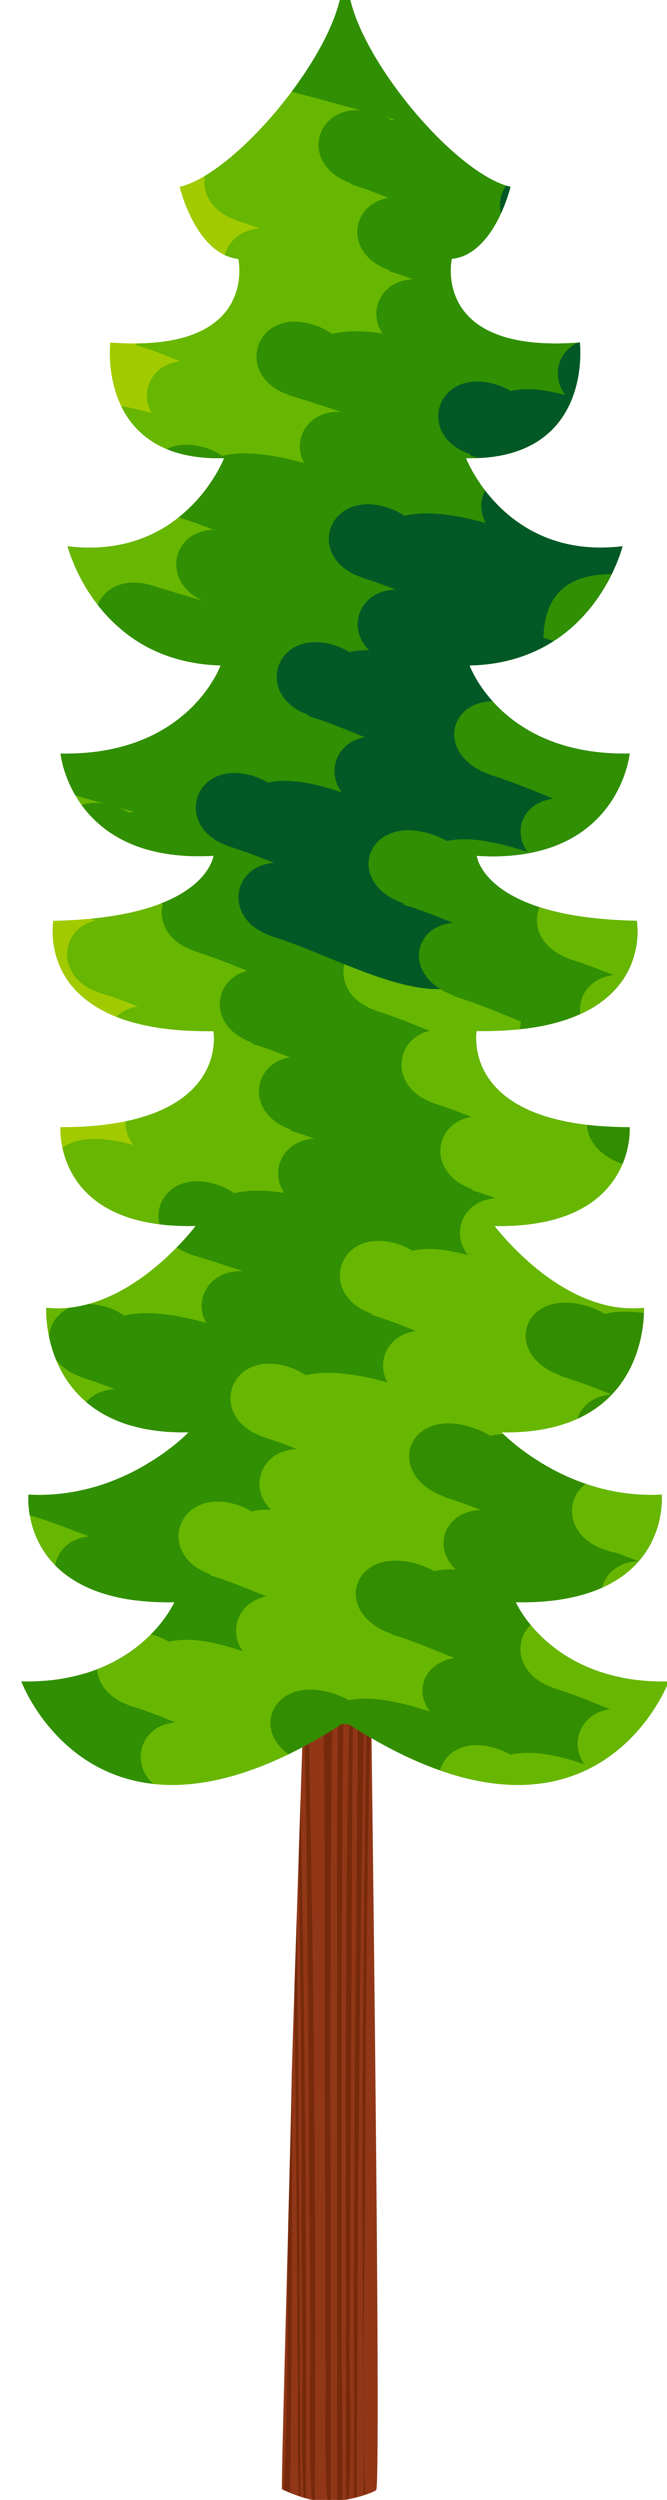 <?xml version="1.0" encoding="utf-8"?>
<!-- Generator: Adobe Illustrator 14.0.0, SVG Export Plug-In  -->
<!DOCTYPE svg PUBLIC "-//W3C//DTD SVG 1.1//EN" "http://www.w3.org/Graphics/SVG/1.1/DTD/svg11.dtd">
<svg version="1.1"
	 xmlns="http://www.w3.org/2000/svg" xmlns:xlink="http://www.w3.org/1999/xlink" xmlns:a="http://ns.adobe.com/AdobeSVGViewerExtensions/3.0/"
	 x="0px" y="0px" width="75px" height="281px" viewBox="21.6 4.5 75 281" enable-background="new 21.6 4.5 75 281"
	 xml:space="preserve">
<defs>
</defs>
<path fill="#913718" d="M58.6,285.7c2.5-0.1,4.9-1,5.3-1.3c0.7-0.6-1-120.7-1-120.7L61.3,59.7l-4.5,104.1c0,0-2.3,70-2.4,74
	c0,4-1.2,45.4-1.1,46.5C53.3,284.3,56.3,285.8,58.6,285.7"/>
<g>
	<defs>
		<path id="SVGID_2_" d="M56.8,163.8c0,0-2.3,70-2.4,74c0,4-1.2,45.4-1.1,46.5c0,0,3,1.4,5.3,1.3c2.5-0.1,4.9-1,5.3-1.3
			c0.7-0.6-1-120.7-1-120.7L61.3,59.7L56.8,163.8z"/>
	</defs>
	<clipPath id="SVGID_3_">
		<use xlink:href="#SVGID_2_"  overflow="visible"/>
	</clipPath>
	<path clip-path="url(#SVGID_3_)" fill="#762A0B" d="M54,59.4c0.2,23,0.5,46.1,1.3,68.6c0.2,6.7,0.5,13.2,0.8,19.8
		c0.2,4.4,0.7,8.3,0.9,12.6c0.7,11.1,1.1,22.5,1.4,34.3c0.2-22.6,1.6-42.1,2.4-63.7c0.4-11.6,0.8-23.5,1-35.4
		c0.1-6.8,0.2-13.6,0.3-20.5c0-3.3-0.1-15.7,0.3-15.5c-0.1,17.2-0.2,34.5-0.6,51.5c-0.2,8.7-0.4,17.7-0.7,26.2
		c-0.3,8.4-0.9,16.2-1.2,24.6c-1.5,37-1.1,76.1-1.1,114c0,3.3,0,6.6,0,10c-0.9,1.7-0.5-12.4-0.6-16.2c0-13.1-0.1-26.3-0.1-39.4
		c0-15.1,0.1-30.1-0.5-44.8c-0.7-16.5-1.7-32-2.4-48.6c-0.6-16-1.1-32.7-1.3-49.2c-0.1-9.4-0.2-18.8-0.2-28.3
		C53.7,59.4,54.1,59.5,54,59.4"/>
	<path clip-path="url(#SVGID_3_)" fill="#762A0B" d="M57,286c0.2-36.3-0.2-72.6-1.2-108.3c-0.5-16.4-1.9-30.5-2.4-46.8
		c-0.6-18-0.9-36-1-54.4c0-5.7,0-11.4,0-17.1c-0.5-0.2-0.3,7-0.3,9.7c0,4,0,7.9,0.1,11.9c0.1,9.5,0.2,18.9,0.4,28.4
		c0.3,16.9,1,32.2,1.8,48.1c1.9,35.7,1.8,72.2,2.1,109.7C56.5,270.4,56.2,287.8,57,286"/>
	<path clip-path="url(#SVGID_3_)" fill="#762A0B" d="M56,285.9c0.1-26.3-0.1-52.9-0.6-79.1c-0.2-12.7-0.4-25.6-0.9-38
		c-0.3-7-0.5-13.4-1-20c-0.5-7.1-1-11-1.8-16.8c0,2.5-0.1,5.7,0.1,7.2c0.3,2.6,0.8,4.3,1.1,7.4c0.6,5.6,0.8,12.6,1.1,19
		c0.6,13.8,0.8,28.2,1.1,42.4c0.2,12.5,0.4,25.4,0.4,38c0,7.9,0,15.9,0.1,23.8C55.6,272.7,55.4,287.2,56,285.9"/>
	<path clip-path="url(#SVGID_3_)" fill="#762A0B" d="M51.7,146.9c1.3,3.2,1.9,19.6,2.2,27.6c0.4,11.3,0.7,23,0.9,34.7
		c0.4,25.5,0.5,51.1,0.6,76.7c-0.4,0.3-0.3-8.9-0.3-11.1c-0.1-8.9-0.1-17.8-0.2-26.7c-0.1-11.6-0.2-23.2-0.3-34.7
		c-0.1-12.3-0.5-24.4-1-36.3c-0.2-5.7-0.6-10.9-1-15.9c-0.2-2.7-0.5-4.6-0.9-6.8C51.5,153.3,51.7,148.4,51.7,146.9"/>
	<path clip-path="url(#SVGID_3_)" fill="#762A0B" d="M54.2,285.9c0.3-19.8,0.3-39.9,0.1-59.8c-0.1-17.5-0.1-48.1-2.6-58
		c-0.2,4.7,0.6,6.9,0.9,11c0.4,4.5,0.6,9.5,0.8,14.5c0.4,10.3,0.5,21.5,0.6,32.1c0.1,10,0,19.9,0,29.9c-0.1,7.8,0.1,24.3-0.7,30.2
		H54.2"/>
	<path clip-path="url(#SVGID_3_)" fill="#762A0B" d="M59.5,285.9c0-17.2,0-34.5,0-51.7c0-17.9-0.1-36.7,0.5-54.2
		c0.5-15.8,1.7-30.3,2.1-46.5c0.4-16.8,0.6-34.1,0.8-51.1c0.1-7.5,0.2-15.1,0.1-22.7h0.2c-0.1,33.7-0.4,67-1.7,99.8
		c-0.3,7.1-0.8,14.5-1,21.6c-0.2,8.7-0.3,17.5-0.4,26.3C60,224.7,60,242.4,60,260c0,8.6,0.1,17.2,0.1,25.8
		C59.9,285.8,59.7,286.1,59.5,285.9"/>
	<path clip-path="url(#SVGID_3_)" fill="#762A0B" d="M60.5,285.8c0.1-33.7-0.4-69.8,0.8-102.9c0.3-7.4,0.9-14.3,1.1-21.5
		c0.3-8.1,0.6-16.3,0.8-24.6c0.5-18.2,0.3-37,0.4-55.4c0-5.3,0-10.7,0-16c0-0.2,0-8,0.2-6c0.1,1,0,5.8,0,6.9v18
		c0,17.8,0.1,35.5-0.3,53.1c-0.2,8.2-0.4,16.5-0.8,24.4c-0.4,7.6-0.9,14.5-1.1,22.4c-0.5,15.5-0.4,32.3-0.5,48
		c-0.1,12.5-0.1,25-0.2,37.5C61,272.7,61.2,287.3,60.5,285.8"/>
	<path clip-path="url(#SVGID_3_)" fill="#762A0B" d="M67.8,196.1c-0.1-6.1-0.3-11.9-0.7-17.6c-0.3-5.5-0.9-10.1-1.2-15.5
		c-0.7-11.7-1-24.5-1.2-36.9c-0.2,15.9-1.1,32.1-2,46.8c-1,16-0.9,36.1-1.1,53.2c-0.2,17.7-0.2,35.4-0.2,53.1v6
		c0,1.3,0.3,1.2,0.3-0.4c0-6,0.1-12.1,0.1-18.2c0-9.2,0.1-18.4,0.2-27.6c0.1-17.5,0.4-35.3,0.8-52.7c0.4-15.1,1.6-29.3,1.8-44.7
		c0.2,11.6,0.8,21.1,1.6,31.1c0.9,11.5,1.3,22.1,1.4,35.1c0.1,13,0.1,26.4-0.1,39.4c-0.2,13.4-0.9,25.6-1,38.9
		c0.5,0.8,0.4-7.8,0.4-10.3c0-2.9,0.2-6,0.3-8.9c0.2-7.7,0.4-15.5,0.5-23.3C68,227.6,67.9,212,67.8,196.1"/>
	<path clip-path="url(#SVGID_3_)" fill="#762A0B" d="M62.5,285.8c-0.1-20.6-0.3-41.5,0-62c0.2-18.8,0.3-44.3,2-60
		c2.4,14.1,2.8,38.1,2.7,58.1c0,10.6-0.1,21.4-0.3,31.9c-0.1,5.6-0.2,11.2-0.5,16.5c-0.2,3.5-0.1,16.2-0.7,15.7
		c0.3-18.9,1-37,1.1-56.2c0.1-20.7-0.5-40-2.3-56.9c-1.2,16.8-1.6,36.7-1.7,55.1c-0.1,9.6-0.1,19.2-0.2,28.9
		c-0.1,9.2-0.3,19.8,0.1,28.9H62.5"/>
	<path clip-path="url(#SVGID_3_)" fill="#762A0B" d="M55.3,128.3c0.7,22.3,2.5,41.7,3.2,64.3c0.2-12.2,0.5-24.4,1.1-36.1
		c0.5-11.2,1.2-21.5,1.6-33.2c-0.5,15.2-1.4,29.7-1.9,44.9c-0.6,17.3-0.7,34-0.7,51.8c-0.1-15.5-0.2-31.2-0.9-46.2
		C57,158.4,55.5,144.6,55.3,128.3"/>
	<path clip-path="url(#SVGID_3_)" fill="#762A0B" d="M53.2,285.9c0.8-6.9,0.7-20.3,0.7-28.7c0,7.3,0.2,23.9-0.8,28.7
		C53.1,285.8,53.1,285.8,53.2,285.9"/>
</g>
<g>
	<defs>
		<path id="SVGID_1_" d="M59.8,4.5c-1.8,7.6-12,19.6-18,21c0,0,1.8,7.6,6.6,8.1c0,0,2.4,10.7-14.4,9.4c0,0-1.6,13.4,12.8,13
			c0,0-4.4,11.5-17.6,9.9c0,0,3.2,13,17.2,13.4c0,0-3.6,10.2-18,9.9c0,0,1.2,12.4,17.2,11.5c0,0-0.8,7-18,7.3c0,0-2.4,12.7,18,12.4
			c0,0,2,10.8-17.2,10.8c0,0-0.8,11.5,15.2,11.1c0,0-7.6,10.2-16.8,9.2c0,0-0.8,14.3,16,14c0,0-7.2,7.6-18,7c0,0-1.2,12.4,16.4,12.1
			c0,0-4,9.2-17.2,8.9c0,0,8.4,22.6,36,4.8h0.8c27.6,17.8,36-4.8,36-4.8c-13.2,0.3-17.2-8.9-17.2-8.9c17.6,0.3,16.4-12.1,16.4-12.1
			c-10.8,0.6-18-7-18-7c16.8,0.3,16-14,16-14c-9.2,1-16.8-9.2-16.8-9.2c16,0.3,15.2-11.1,15.2-11.1c-19.2,0-17.2-10.8-17.2-10.8
			c20.4,0.3,18-12.4,18-12.4c-17.2-0.3-18-7.3-18-7.3c16,1,17.2-11.5,17.2-11.5c-14.4,0.3-18-9.9-18-9.9c14-0.3,17.2-13.4,17.2-13.4
			C78.4,67.5,74,56,74,56c14.4,0.3,12.8-13,12.8-13c-16.8,1.3-14.4-9.4-14.4-9.4c4.8-0.5,6.6-8.1,6.6-8.1c-6-1.4-16.2-13.4-18-21
			H59.8z"/>
	</defs>
	<clipPath id="SVGID_4_">
		<use xlink:href="#SVGID_1_"  overflow="visible"/>
	</clipPath>
	<g clip-path="url(#SVGID_4_)">
		<path fill="#308F02" d="M93.4,200.1c3.4,6.7-7.5,12.2-10.9,5.5C79.2,198.8,90,193.3,93.4,200.1"/>
		<path fill="#67B601" d="M110,138c-12.3,25.6-24.5,51.1-36.8,76.7c-21.9-10.5-27.2-7.1-16.7-28.9c9.6-19.9,19.1-39.8,28.7-59.7
			C93.5,130,101.7,134,110,138"/>
		<path fill="#308F02" d="M90.8,129.1c-8.9,18.4-17.7,36.9-26.6,55.3c-1.4,3-7,20.3-10.3,21.4c-4.1,1.4-20.5-9.8-24.9-11.9
			c12.3-25.6,24.5-51.1,36.8-76.7C74.2,121.1,82.5,125.1,90.8,129.1"/>
		<path fill="#67B601" d="M65.8,120.2c-7.3,15.3-14.7,30.5-22,45.8c-4.4,9.1-8.7,18.2-13.1,27.3c-3.2,6.7-9.3-0.1-15-2.8
			c12.3-25.6,24.5-51.1,36.8-76.7C57,115.9,61.4,118,65.8,120.2"/>
		<path fill="#A1CB00" d="M51.1,115.3c-7.3,15.3-14.7,30.5-22,45.8c-4.4,9.1-8.7,18.2-13.1,27.3c-3.2,6.7-9.3-0.1-15-2.8
			c7.3-15.3,14.7-30.5,22-45.8c4.4-9.1,8.7-18.2,13.1-27.3C39.3,105.8,45.4,112.6,51.1,115.3"/>
		<path fill="#A1CB00" d="M32.7,149.9c-0.6,15.3-23.5,2-32.7-0.7C0.6,133.9,23.5,147.2,32.7,149.9"/>
		<path fill="#A1CB00" d="M37.5,134c-0.9,14.2-16.3,4-25.2,1.4C13.1,121.2,28.5,131.4,37.5,134"/>
		<path fill="#A1CB00" d="M48.8,120c-0.9,14.2-16.3,4-25.2,1.4C24.5,107.3,39.8,117.4,48.8,120"/>
		<path fill="#A1CB00" d="M44.4,110.3c-0.8,14.2-16.2,4-25.2,1.4C20.1,97.5,35.5,107.6,44.4,110.3"/>
		<path fill="#A1CB00" d="M45.4,102c-0.6,15.3-23.5,2-32.7-0.7C13.3,86,36.1,99.3,45.4,102"/>
		<path fill="#67B601" d="M39.4,178.4c-0.9,14.2-16.3,4-25.2,1.4C15,165.6,30.4,175.8,39.4,178.4"/>
		<path fill="#67B601" d="M42,161.8c-0.8,14.2-16.2,4-25.2,1.4C17.6,149,33,159.2,42,161.8"/>
		<path fill="#67B601" d="M46.3,154.3c-0.6,15.3-23.5,2-32.7-0.7C14.1,138.4,37,151.7,46.3,154.3"/>
		<path fill="#67B601" d="M51,138.5c-0.9,14.2-16.3,4-25.2,1.4C26.7,125.7,42.1,135.9,51,138.5"/>
		<path fill="#67B601" d="M55.9,148.6c-0.9,14.2-16.2,4-25.2,1.4C31.5,135.8,46.9,145.9,55.9,148.6"/>
		<path fill="#67B601" d="M64.5,133.7c-0.8,14.2-16.3,4-25.2,1.4C40.1,120.9,55.5,131.1,64.5,133.7"/>
		<path fill="#67B601" d="M42.1,127.1c6.7,2,4.3,10.1-2.4,8C33,133.2,35.4,125.1,42.1,127.1"/>
		<path fill="#67B601" d="M62.3,124.5c-0.8,14.2-16.2,4-25.2,1.4C37.9,111.7,53.4,121.9,62.3,124.5"/>
		<path fill="#67B601" d="M39.9,117.9c6.7,2,4.3,10.1-2.4,8C30.8,124,33.2,115.9,39.9,117.9"/>
		<path fill="#67B601" d="M58,114.7c-0.9,14.2-16.2,4-25.2,1.4C33.6,101.9,49,112.1,58,114.7"/>
		<path fill="#67B601" d="M35.5,108.2c6.7,2,4.2,10.1-2.4,8C26.4,114.2,28.9,106.1,35.5,108.2"/>
		<path fill="#67B601" d="M58.9,106.4c-0.6,15.3-23.5,2-32.7-0.7C26.8,90.5,49.7,103.8,58.9,106.4"/>
		<path fill="#67B601" d="M29,97.8c6.7,2,4.3,10.1-2.4,8C19.9,103.8,22.3,95.8,29,97.8"/>
		<path fill="#308F02" d="M54.1,192.2c-15.8,4.1-22.6,2-38.4-2.7C16,173.7,44.7,189.4,54.1,192.2"/>
		<path fill="#308F02" d="M45.8,198.2c-0.8,14.2-16.2,4-25.2,1.4C21.4,185.4,36.8,195.6,45.8,198.2"/>
		<path fill="#308F02" d="M23.4,191.7c6.7,2,4.3,10.1-2.4,8C14.3,197.7,16.7,189.6,23.4,191.7"/>
		<path fill="#308F02" d="M56.5,184.1c-0.8,14.2-16.3,4-25.2,1.4C32.2,171.3,47.6,181.4,56.5,184.1"/>
		<path fill="#308F02" d="M34.1,177.5c6.7,2,4.3,10-2.4,8C25,183.5,27.5,175.5,34.1,177.5"/>
		<path fill="#308F02" d="M55.2,175.3c-7.3,10.9-20.5,2.4-30.3-0.5c0.1-2.3,1.3-6,2.4-8C36.6,169.6,45.9,172.4,55.2,175.3"/>
		<path fill="#308F02" d="M27.7,166.9c6.7,2,4.3,10-2.4,8C18.5,172.9,21,164.9,27.7,166.9"/>
		<path fill="#308F02" d="M59.2,167.5c-0.9,14.2-16.3,4-25.2,1.4C34.8,154.7,50.2,164.9,59.2,167.5"/>
		<path fill="#308F02" d="M36.8,161c6.7,2,4.3,10.1-2.4,8C27.6,167,30.1,158.9,36.8,161"/>
		<path fill="#308F02" d="M63.4,160c-0.6,15.3-23.5,2-32.7-0.7C31.3,144.1,54.2,157.3,63.4,160"/>
		<path fill="#308F02" d="M33.5,151.4c6.7,2,4.3,10.1-2.4,8C24.4,157.4,26.8,149.4,33.5,151.4"/>
		<path fill="#308F02" d="M77.3,146.7c-12.6,8-20.8,2.8-34.3-1.2C43.7,130.1,67.8,143.9,77.3,146.7"/>
		<path fill="#308F02" d="M45.8,137.6c6.7,2,4.2,10.1-2.4,8C36.7,143.6,39.1,135.6,45.8,137.6"/>
		<path fill="#308F02" d="M73.1,154.2c-0.9,14.2-16.2,4-25.2,1.4C48.7,141.4,64.1,151.6,73.1,154.2"/>
		<path fill="#308F02" d="M50.7,147.7c6.7,2,4.2,10.1-2.4,8C41.5,153.7,44,145.7,50.7,147.7"/>
		<path fill="#308F02" d="M81.7,139.4c-0.9,14.2-16.3,4-25.2,1.4C57.3,126.6,72.7,136.7,81.7,139.4"/>
		<path fill="#308F02" d="M59.3,132.8c6.7,2,4.3,10.1-2.4,8C50.1,138.8,52.6,130.8,59.3,132.8"/>
		<path fill="#308F02" d="M79.5,130.2c-0.9,14.2-16.3,4-25.2,1.4C55.1,117.3,70.5,127.5,79.5,130.2"/>
		<path fill="#308F02" d="M57.1,123.6c6.7,2,4.3,10.1-2.4,8C48,129.6,50.4,121.6,57.1,123.6"/>
		<path fill="#308F02" d="M75.1,120.4c-0.9,14.2-16.3,4-25.2,1.4C50.8,107.6,66.2,117.8,75.1,120.4"/>
		<path fill="#308F02" d="M52.7,113.8c6.7,2,4.3,10-2.4,8C43.6,119.8,46,111.8,52.7,113.8"/>
		<path fill="#308F02" d="M76.1,112.1c-0.6,15.3-23.5,2-32.7-0.7C43.9,96.1,66.8,109.4,76.1,112.1"/>
		<path fill="#308F02" d="M46.2,103.5c6.7,2,4.3,10.1-2.4,8C37,109.5,39.5,101.4,46.2,103.5"/>
		<path fill="#67B601" d="M61.3,194.8c-0.9,14.2-16.2,4-25.2,1.4C37,182,52.4,192.2,61.3,194.8"/>
		<path fill="#67B601" d="M38.9,188.3c6.7,2,4.3,10.1-2.4,8C29.8,194.3,32.2,186.3,38.9,188.3"/>
		<path fill="#67B601" d="M66.2,204.9c-0.9,14.2-16.3,4-25.2,1.4C41.8,192.1,57.2,202.3,66.2,204.9"/>
		<path fill="#67B601" d="M43.8,198.4c6.7,2,4.3,10.1-2.4,8C34.7,204.4,37.1,196.4,43.8,198.4"/>
		<path fill="#67B601" d="M77,190.8c-0.9,14.2-16.2,4-25.2,1.4C52.6,178,68,188.1,77,190.8"/>
		<path fill="#67B601" d="M54.5,184.2c6.7,2,4.3,10.1-2.4,8C45.4,190.2,47.9,182.2,54.5,184.2"/>
		<path fill="#67B601" d="M70.5,180.2c-0.9,14.2-16.3,4-25.2,1.4C46.1,167.4,61.5,177.5,70.5,180.2"/>
		<path fill="#67B601" d="M48.1,173.6c6.7,2,4.3,10.1-2.4,8C38.9,179.6,41.4,171.6,48.1,173.6"/>
		<path fill="#67B601" d="M79.6,174.2c-0.9,14.2-16.3,4-25.2,1.4C55.2,161.4,70.6,171.6,79.6,174.2"/>
		<path fill="#67B601" d="M57.2,167.7c6.7,2,4.3,10.1-2.4,8C48,173.7,50.5,165.7,57.2,167.7"/>
		<path fill="#67B601" d="M83.8,166.7c-0.6,15.3-23.5,2-32.7-0.7C51.7,150.8,74.6,164,83.8,166.7"/>
		<path fill="#67B601" d="M53.9,158.1c6.7,2,4.3,10.1-2.4,8C44.8,164.1,47.2,156.1,53.9,158.1"/>
		<path fill="#67B601" d="M88.6,150.9c-0.9,14.2-16.3,4-25.2,1.4C64.2,138.1,79.6,148.2,88.6,150.9"/>
		<path fill="#67B601" d="M66.2,144.3c6.7,2,4.3,10.1-2.4,8C57.1,150.3,59.5,142.3,66.2,144.3"/>
		<path fill="#67B601" d="M93.5,160.9c-0.8,14.2-16.2,4-25.2,1.4C69.1,148.1,84.5,158.3,93.5,160.9"/>
		<path fill="#67B601" d="M71.1,154.4c6.7,2,4.3,10.1-2.4,8C61.9,160.4,64.4,152.4,71.1,154.4"/>
		<path fill="#67B601" d="M102.1,146.1c-0.9,14.2-16.3,4-25.2,1.4C77.7,133.3,93.1,143.5,102.1,146.1"/>
		<path fill="#67B601" d="M79.7,139.5c6.7,2,4.3,10.1-2.4,8C70.6,145.5,73,137.5,79.7,139.5"/>
		<path fill="#67B601" d="M99.9,136.9c-0.9,14.2-16.3,4-25.2,1.4C75.6,124.1,90.9,134.2,99.9,136.9"/>
		<path fill="#67B601" d="M77.5,130.3c6.7,2,4.2,10-2.4,8C68.4,136.3,70.8,128.3,77.5,130.3"/>
		<path fill="#67B601" d="M95.5,127.1c-0.9,14.2-16.3,4-25.2,1.4C71.2,114.3,86.6,124.5,95.5,127.1"/>
		<path fill="#67B601" d="M73.1,120.6c6.7,2,4.2,10-2.4,8C64,126.6,66.5,118.5,73.1,120.6"/>
		<path fill="#67B601" d="M96.5,118.8c-0.6,15.3-23.5,2-32.7-0.7C64.4,102.9,87.2,116.1,96.5,118.8"/>
		<path fill="#67B601" d="M66.6,110.2c6.7,2,4.3,10.1-2.4,8C57.5,116.2,59.9,108.2,66.6,110.2"/>
		<path fill="#328D00" d="M83.8,202.2c-0.6,14.6-18.8,3.2-27.8,0.6C56.6,188.1,74.8,199.5,83.8,202.2"/>
		<path fill="#328D00" d="M58.9,194.8c7.4,2.2,4.9,10.3-2.4,8C49.1,200.7,51.5,192.6,58.9,194.8"/>
		<path fill="#328D00" d="M89.5,212.5c-0.6,14.6-18.8,3.2-27.8,0.6C62.3,198.5,80.5,209.9,89.5,212.5"/>
		<path fill="#328D00" d="M64.5,205.2c7.3,2.2,4.9,10.3-2.4,8C54.8,211,57.2,203,64.5,205.2"/>
		<path fill="#328D00" d="M100.9,198.5c-0.6,14.6-18.9,3.2-27.8,0.6C73.8,184.5,92,195.9,100.9,198.5"/>
		<path fill="#328D00" d="M76,191.2c7.4,2.2,4.9,10.3-2.4,8C66.2,197,68.6,189,76,191.2"/>
		<path fill="#328D00" d="M93.4,187.6c-0.6,14.6-18.8,3.2-27.8,0.6C66.3,173.6,84.5,185,93.4,187.6"/>
		<path fill="#328D00" d="M68.5,180.3c7.4,2.2,4.9,10.3-2.4,8C58.7,186.1,61.1,178.1,68.5,180.3"/>
		<path fill="#328D00" d="M103.3,181.9c-0.6,14.6-18.8,3.2-27.8,0.6C76.1,167.9,94.3,179.3,103.3,181.9"/>
		<path fill="#328D00" d="M78.3,174.6c7.4,2.2,4.9,10.2-2.4,8C68.6,180.4,71,172.4,78.3,174.6"/>
		<path fill="#328D00" d="M107.7,174.5c-0.5,15.6-26.7,1-36.1-1.7C72.1,157.1,98.4,171.7,107.7,174.5"/>
		<path fill="#328D00" d="M74.5,164.9c7.4,2.2,4.9,10.3-2.4,8C64.7,170.7,67.1,162.6,74.5,164.9"/>
		<path fill="#328D00" d="M115.7,159.5c-5.5,12.8-21.1,2.6-31-0.3C85.6,144.1,106.4,156.8,115.7,159.5"/>
		<path fill="#328D00" d="M87.6,151.3c7.3,2.2,4.9,10.3-2.4,8C77.8,157.1,80.2,149.1,87.6,151.3"/>
		<path fill="#328D00" d="M118.2,168.9c-0.6,14.6-18.8,3.2-27.8,0.6C91,154.9,109.2,166.3,118.2,168.9"/>
		<path fill="#328D00" d="M93.3,161.6c7.4,2.2,4.9,10.3-2.4,8C83.5,167.4,85.9,159.4,93.3,161.6"/>
		<path fill="#328D00" d="M127.2,154.2c-0.6,14.6-18.8,3.2-27.8,0.6C100.1,140.2,118.3,151.6,127.2,154.2"/>
		<path fill="#328D00" d="M102.3,146.9c7.3,2.2,4.9,10.3-2.4,8C92.5,152.7,94.9,144.7,102.3,146.9"/>
		<path fill="#328D00" d="M124.5,144.8c-0.6,14.6-18.8,3.2-27.8,0.6C97.4,130.8,115.6,142.2,124.5,144.8"/>
		<path fill="#328D00" d="M99.6,137.5c7.4,2.2,4.9,10.3-2.4,8C89.8,143.3,92.2,135.3,99.6,137.5"/>
		<path fill="#328D00" d="M119.4,134.8c-0.6,14.6-18.8,3.2-27.8,0.6C92.3,120.8,110.5,132.2,119.4,134.8"/>
		<path fill="#328D00" d="M94.5,127.5c7.4,2.2,4.9,10.3-2.4,8C84.7,133.3,87.1,125.3,94.5,127.5"/>
		<path fill="#328D00" d="M120.2,126.5c-0.5,15.6-26.8,1-36.1-1.7C84.5,109.2,110.8,123.8,120.2,126.5"/>
		<path fill="#328D00" d="M86.9,116.9c7.4,2.2,4.9,10.3-2.4,8C77.2,122.7,79.6,114.6,86.9,116.9"/>
		<path fill="#67B601" d="M99.7,207.5c-0.9,14.2-16.3,4-25.2,1.4C75.4,194.7,90.8,204.9,99.7,207.5"/>
		<path fill="#67B601" d="M77.3,201c6.7,2,4.2,10.1-2.4,8C68.2,207,70.6,198.9,77.3,201"/>
		<path fill="#67B601" d="M104.6,217.6c-0.8,14.2-16.2,4-25.2,1.4C80.2,204.8,95.6,215,104.6,217.6"/>
		<path fill="#67B601" d="M82.2,211c6.7,2,4.2,10-2.4,8C73,217,75.5,209,82.2,211"/>
		<path fill="#67B601" d="M115.4,203.4c-0.9,14.2-16.3,4-25.2,1.4C91,190.6,106.4,200.8,115.4,203.4"/>
		<path fill="#67B601" d="M92.9,196.9c6.7,2,4.3,10.1-2.4,8C83.8,202.9,86.3,194.9,92.9,196.9"/>
		<path fill="#67B601" d="M108.9,192.8c-0.8,14.2-16.3,4-25.2,1.4C84.5,180,99.9,190.2,108.9,192.8"/>
		<path fill="#67B601" d="M86.5,186.3c6.7,2,4.2,10.1-2.4,8C77.4,192.3,79.8,184.2,86.5,186.3"/>
		<path fill="#67B601" d="M118,186.9c-0.9,14.2-16.3,4-25.2,1.4C93.6,174.1,109,184.2,118,186.9"/>
		<path fill="#67B601" d="M95.6,180.3c6.7,2,4.2,10-2.4,8C86.4,186.3,88.9,178.3,95.6,180.3"/>
		<path fill="#67B601" d="M122.2,179.3c-0.6,15.3-23.5,2-32.7-0.7C90.1,163.4,113,176.7,122.2,179.3"/>
		<path fill="#67B601" d="M92.3,170.8c6.7,2,4.3,10.1-2.4,8C83.2,176.8,85.6,168.7,92.3,170.8"/>
		<path fill="#035926" d="M121.1,41.4c-8.9,18.4-17.7,36.9-26.6,55.3c-1.4,3-7,20.3-10.3,21.4c-4.1,1.4-20.5-9.9-24.9-11.9
			C68.2,87.7,77.1,69.2,86,50.8c1.4-3,7-20.3,10.3-21.4C100.3,28,116.7,39.3,121.1,41.4"/>
		<path fill="#308F02" d="M101.8,32.5C89.6,58,77.3,83.6,65,109.2c-2.8-1.3-25.1-11.5-24.7-12.4C46,85,51.7,73.2,57.4,61.4
			c6.3-13.1,12.5-26.1,18.8-39.2C77.9,18.6,97.7,30.5,101.8,32.5"/>
		<path fill="#67B601" d="M76.9,23.6c-12.3,25.6-24.5,51.1-36.8,76.7c-5.7-2.7-14.8-3.3-11.6-9.9C33.7,79.5,38.9,68.8,44,58
			c5.6-11.6,11.1-23.1,16.7-34.7C65.1,14,67.8,19.2,76.9,23.6"/>
		<path fill="#A1CB00" d="M43.8,53.3c-0.6,15.3-23.5,2-32.7-0.7C11.6,37.3,34.5,50.6,43.8,53.3"/>
		<path fill="#A1CB00" d="M48.6,37.4c-0.9,14.2-16.3,4-25.2,1.4C24.2,24.6,39.6,34.8,48.6,37.4"/>
		<path fill="#A1CB00" d="M53.4,47.5c-0.9,14.2-16.3,4-25.2,1.4C29,34.7,44.5,44.9,53.4,47.5"/>
		<path fill="#A1CB00" d="M62,32.6c-0.9,14.2-16.3,4-25.2,1.4C37.7,19.8,53.1,30,62,32.6"/>
		<path fill="#A1CB00" d="M59.9,23.4c-0.9,14.2-16.3,4-25.2,1.4C35.5,10.6,50.9,20.8,59.9,23.4"/>
		<path fill="#67B601" d="M50.4,81.8c-0.9,14.2-16.3,4-25.2,1.4C26,69,41.4,79.2,50.4,81.8"/>
		<path fill="#67B601" d="M43.9,71.2c-0.9,14.2-16.3,4-25.2,1.4C19.6,58.4,35,68.6,43.9,71.2"/>
		<path fill="#67B601" d="M53,65.3c-0.9,14.2-16.3,4-25.2,1.4C28.7,52.4,44.1,62.6,53,65.3"/>
		<path fill="#67B601" d="M57.3,57.7c-0.6,15.3-23.5,2-32.7-0.7C25.2,41.8,48,55.1,57.3,57.7"/>
		<path fill="#67B601" d="M62.1,41.9c-0.9,14.2-16.3,4-25.2,1.4C37.7,29.1,53.1,39.3,62.1,41.9"/>
		<path fill="#67B601" d="M66.9,52c-0.9,14.2-16.3,4-25.2,1.4C42.6,39.2,58,49.3,66.9,52"/>
		<path fill="#67B601" d="M44.5,45.4c6.7,2,4.2,10.1-2.4,8C35.4,51.4,37.8,43.4,44.5,45.4"/>
		<path fill="#67B601" d="M75.6,37.1c-0.9,14.2-16.3,4-25.2,1.4C51.2,24.3,66.6,34.5,75.6,37.1"/>
		<path fill="#67B601" d="M53.1,30.5c6.7,2,4.3,10.1-2.4,8C44,36.6,46.5,28.5,53.1,30.5"/>
		<path fill="#67B601" d="M73.4,27.9c-0.9,14.2-16.3,4-25.2,1.4C49,15.1,64.4,25.3,73.4,27.9"/>
		<path fill="#67B601" d="M51,21.4c6.7,2,4.2,10.1-2.4,8C41.8,27.4,44.3,19.3,51,21.4"/>
		<path fill="#67B601" d="M69,18.1c-0.9,14.2-16.3,4-25.2,1.4C44.6,5.3,60,15.5,69,18.1"/>
		<path fill="#308F02" d="M65.1,95.6c-15.8,4-22.6,2-38.4-2.7C27.1,77.1,55.8,92.8,65.1,95.6"/>
		<path fill="#308F02" d="M56.8,101.6c-0.8,14.2-16.3,4-25.2,1.4C32.5,88.8,47.9,99,56.8,101.6"/>
		<path fill="#308F02" d="M34.4,95.1c6.7,2,4.3,10.1-2.4,8C25.3,101.1,27.7,93,34.4,95.1"/>
		<path fill="#308F02" d="M67.6,87.5c-0.9,14.2-16.3,4-25.2,1.4C43.2,74.7,58.6,84.8,67.6,87.5"/>
		<path fill="#308F02" d="M45.2,80.9c6.7,2,4.3,10.1-2.4,8C36.1,86.9,38.5,78.9,45.2,80.9"/>
		<path fill="#308F02" d="M66.2,78.7c-7.3,11-20.5,2.4-30.3-0.5c0.1-2.3,1.3-6,2.4-8C47.6,73,56.9,75.8,66.2,78.7"/>
		<path fill="#308F02" d="M38.7,70.3c6.7,2,4.3,10.1-2.4,8C29.6,76.3,32,68.3,38.7,70.3"/>
		<path fill="#308F02" d="M70.2,70.9c-0.9,14.2-16.3,4-25.2,1.4C45.9,58.1,61.3,68.3,70.2,70.9"/>
		<path fill="#308F02" d="M47.8,64.4c6.7,2,4.3,10.1-2.4,8C38.7,70.4,41.1,62.3,47.8,64.4"/>
		<path fill="#308F02" d="M74.5,63.4c-0.6,15.3-23.5,2-32.7-0.7C42.3,47.4,65.2,60.7,74.5,63.4"/>
		<path fill="#308F02" d="M44.6,54.8c6.7,2,4.3,10.1-2.4,8C35.4,60.8,37.9,52.8,44.6,54.8"/>
		<path fill="#308F02" d="M88.3,50.1c-12.6,8-20.8,2.8-34.3-1.2C54.8,33.5,78.9,47.3,88.3,50.1"/>
		<path fill="#308F02" d="M56.8,41c6.7,2,4.3,10.1-2.4,8C47.7,47,50.2,38.9,56.8,41"/>
		<path fill="#308F02" d="M84.1,57.6c-0.9,14.2-16.2,4-25.2,1.4C59.7,44.8,75.1,55,84.1,57.6"/>
		<path fill="#308F02" d="M61.7,51.1c6.7,2,4.2,10.1-2.4,8C52.6,57.1,55,49.1,61.7,51.1"/>
		<path fill="#308F02" d="M92.7,42.8c-0.9,14.2-16.3,4-25.2,1.4C68.4,30,83.8,40.1,92.7,42.8"/>
		<path fill="#308F02" d="M70.3,36.2c6.7,2,4.3,10.1-2.4,8C61.2,42.2,63.6,34.2,70.3,36.2"/>
		<path fill="#308F02" d="M90.6,33.6c-0.9,14.2-16.3,4-25.2,1.4C66.2,20.8,81.6,30.9,90.6,33.6"/>
		<path fill="#308F02" d="M68.2,27c6.7,2,4.2,10-2.4,8C59,33,61.5,25,68.2,27"/>
		<path fill="#308F02" d="M86.2,23.8c-0.8,14.2-16.3,4-25.2,1.4C61.8,11,77.2,21.2,86.2,23.8"/>
		<path fill="#308F02" d="M63.8,17.2c6.7,2,4.3,10.1-2.4,8C54.7,23.2,57.1,15.2,63.8,17.2"/>
		<path fill="#308F02" d="M89.6,7.5C87.7,13.5,88.1,24,81,22c-8.9-2.4-17.7-4.8-26.6-7.2c1.8-6,1.4-16.5,8.6-14.6
			C71.8,2.6,80.7,5,89.6,7.5"/>
		<path fill="#035926" d="M72.4,98.2c-0.8,14.2-16.2,4-25.2,1.4C48,85.5,63.4,95.6,72.4,98.2"/>
		<path fill="#035926" d="M50,91.7c6.7,2,4.3,10.1-2.4,8C40.9,97.7,43.3,89.7,50,91.7"/>
		<path fill="#035926" d="M77.2,108.3c-0.9,14.2-16.3,4-25.2,1.4C52.9,95.5,68.3,105.7,77.2,108.3"/>
		<path fill="#035926" d="M54.8,101.8c6.7,2,4.3,10.1-2.4,8C45.7,107.8,48.1,99.8,54.8,101.8"/>
		<path fill="#035926" d="M88,94.2c-0.9,14.2-16.3,4-25.2,1.4C63.6,81.4,79,91.5,88,94.2"/>
		<path fill="#035926" d="M65.6,87.6c6.7,2,4.2,10.1-2.4,8C56.5,93.6,58.9,85.6,65.6,87.6"/>
		<path fill="#035926" d="M81.5,83.6c-0.9,14.2-16.3,4-25.2,1.4C57.2,70.8,72.6,80.9,81.5,83.6"/>
		<path fill="#035926" d="M59.1,77c6.7,2,4.3,10.1-2.4,8C50,83,52.4,75,59.1,77"/>
		<path fill="#035926" d="M90.6,77.6c-0.9,14.2-16.2,4-25.2,1.4C66.2,64.8,81.7,75,90.6,77.6"/>
		<path fill="#035926" d="M68.2,71.1c6.7,2,4.3,10.1-2.4,8C59.1,77.1,61.5,69.1,68.2,71.1"/>
		<path fill="#035926" d="M94.9,70.1c-0.6,15.3-23.5,2-32.7-0.7C62.8,54.2,85.6,67.4,94.9,70.1"/>
		<path fill="#035926" d="M65,61.5c6.7,2,4.2,10.1-2.4,8C55.8,67.5,58.3,59.5,65,61.5"/>
		<path fill="#035926" d="M99.7,54.3c-0.8,14.2-16.3,4-25.2,1.4C75.3,41.4,90.7,51.6,99.7,54.3"/>
		<path fill="#035926" d="M77.3,47.7c6.7,2,4.3,10.1-2.4,8C68.1,53.7,70.6,45.7,77.3,47.7"/>
		<path fill="#035926" d="M104.5,64.4c-0.9,14.2-16.3,4-25.2,1.4C80.2,51.5,95.6,61.7,104.5,64.4"/>
		<path fill="#035926" d="M82.1,57.8c6.7,2,4.3,10.1-2.4,8C73,63.8,75.4,55.8,82.1,57.8"/>
		<path fill="#035926" d="M90.7,42.9c6.7,2,4.3,10.1-2.4,8C81.6,48.9,84,40.9,90.7,42.9"/>
		<path fill="#035926" d="M84.2,24c6.7,2,4.3,10.1-2.4,8C75.1,30,77.5,21.9,84.2,24"/>
		<path fill="#308F02" d="M94.8,105.6c-0.6,14.6-18.8,3.2-27.8,0.6C67.7,91.5,85.9,102.9,94.8,105.6"/>
		<path fill="#308F02" d="M69.9,98.2c7.4,2.2,4.9,10.3-2.4,8C60.1,104.1,62.6,96,69.9,98.2"/>
		<path fill="#308F02" d="M100.5,115.9c-0.7,14.6-18.8,3.2-27.8,0.6C73.4,101.9,91.6,113.3,100.5,115.9"/>
		<path fill="#308F02" d="M75.6,108.6c7.4,2.2,4.9,10.3-2.4,8C65.8,114.4,68.2,106.3,75.6,108.6"/>
		<path fill="#308F02" d="M87,94.6c7.4,2.2,4.9,10.3-2.4,8C77.2,100.4,79.7,92.4,87,94.6"/>
		<path fill="#308F02" d="M104.5,91c-0.6,14.6-18.8,3.2-27.8,0.6C77.3,77,95.5,88.4,104.5,91"/>
		<path fill="#308F02" d="M79.5,83.7c7.4,2.2,4.9,10.3-2.4,8C69.8,89.5,72.2,81.5,79.5,83.7"/>
		<path fill="#308F02" d="M118.8,77.9c-0.5,15.6-26.8,1-36.1-1.7C83.1,60.5,109.4,75.1,118.8,77.9"/>
		<path fill="#67B601" d="M110.8,110.9c-0.8,14.2-16.2,4-25.2,1.4C86.4,98.1,101.8,108.3,110.8,110.9"/>
		<path fill="#67B601" d="M88.4,104.4c6.7,2,4.2,10-2.4,8C79.2,110.3,81.7,102.3,88.4,104.4"/>
		<path fill="#67B601" d="M93.2,114.4c6.7,2,4.3,10.1-2.4,8C84.1,120.4,86.5,112.4,93.2,114.4"/>
	</g>
</g>
</svg>
